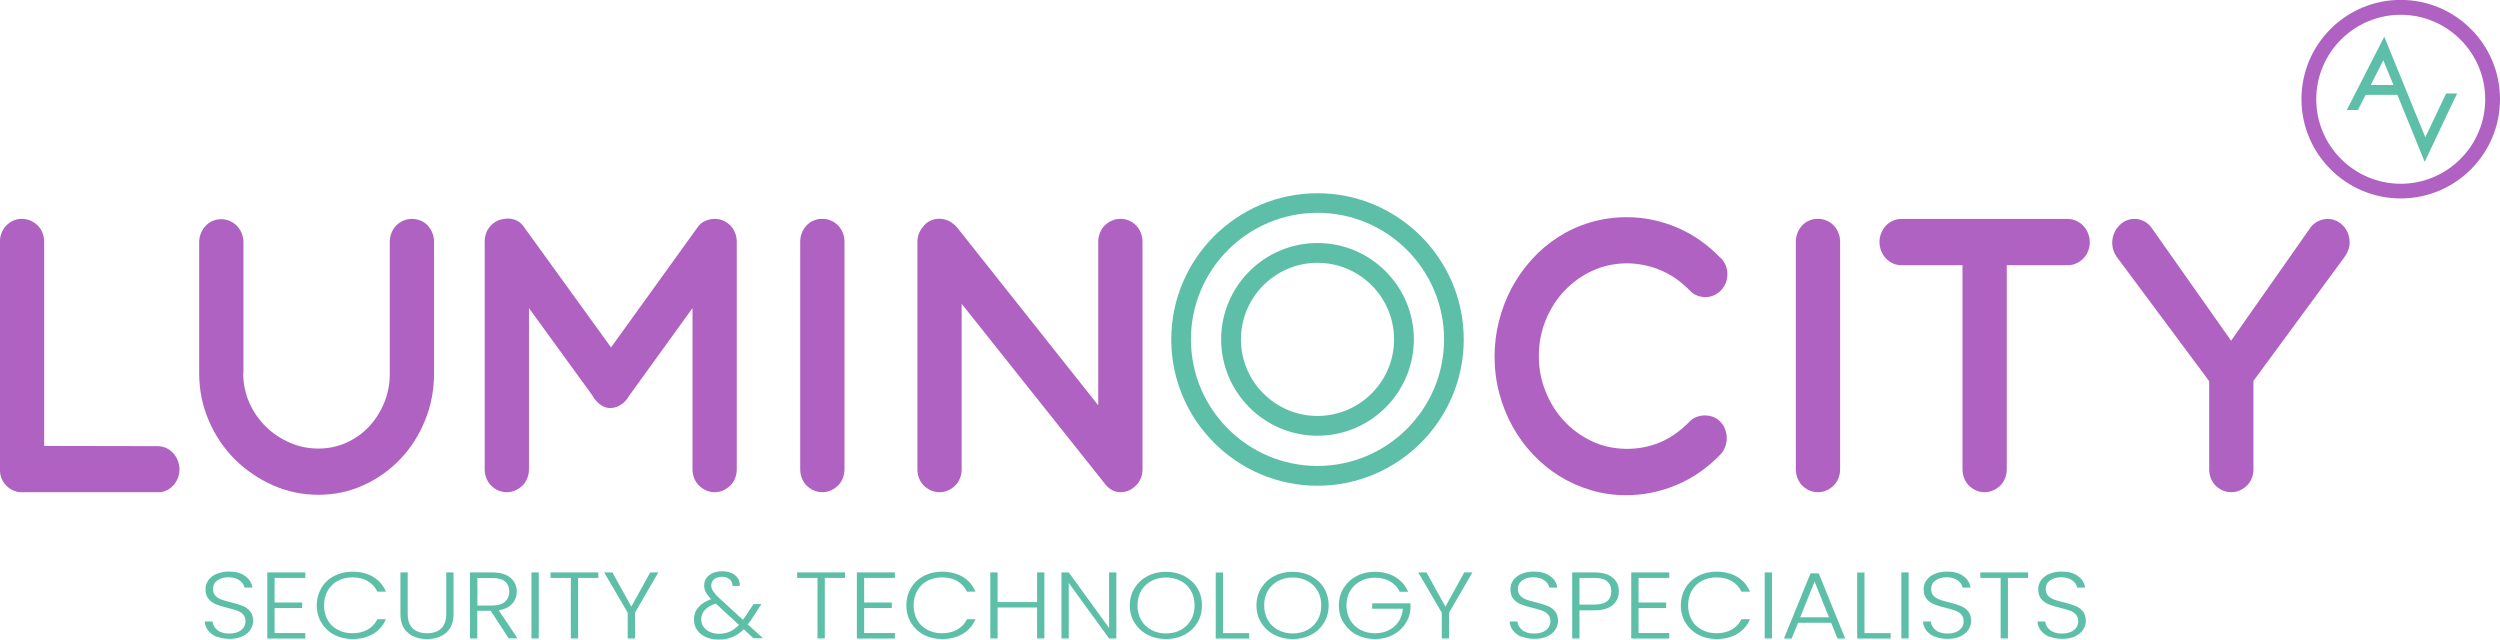 <svg xmlns="http://www.w3.org/2000/svg" id="Layer_1" data-name="Layer 1" viewBox="0 0 240 61.4"><defs><style>      .cls-1 {        fill: #5ebfa8;      }      .cls-2 {        fill: #b062c2;      }    </style></defs><path class="cls-2" d="M4.25,42.81l10.86.02c.3,0,.58.06.83.17.25.12.48.28.67.48.19.21.34.44.45.72.11.27.17.56.17.86s-.06.6-.17.87c-.11.27-.26.5-.45.7-.19.2-.41.36-.67.47-.25.12-.53.17-.83.15H1.89c-.07,0-.14-.01-.21-.04-.05,0-.1-.01-.16-.04-.44-.12-.81-.38-1.1-.76-.29-.38-.43-.83-.43-1.35v-21.86c0-.3.06-.59.17-.86.11-.27.26-.51.45-.7.19-.19.41-.35.67-.46.25-.12.53-.17.83-.17s.56.06.82.17c.26.12.49.27.68.46.2.19.35.42.46.7.11.27.17.56.17.86v19.6Z"></path><path class="cls-2" d="M23.35,35.84c0,1.01.2,1.95.59,2.83.39.87.92,1.64,1.58,2.29.67.65,1.43,1.16,2.31,1.54.87.38,1.79.56,2.74.56s1.85-.19,2.68-.56c.83-.38,1.56-.89,2.17-1.54.61-.65,1.1-1.41,1.46-2.29.36-.87.54-1.82.54-2.83v-12.63c0-.31.06-.6.17-.87s.26-.5.46-.7c.2-.2.42-.35.68-.46.25-.11.53-.16.83-.16s.56.05.82.16c.26.11.49.26.67.46.19.2.34.43.45.7.11.27.17.56.17.87v12.63c0,1.6-.29,3.11-.87,4.53-.58,1.42-1.37,2.66-2.38,3.71-1,1.05-2.18,1.89-3.53,2.5-1.35.62-2.79.92-4.33.92s-3-.31-4.38-.92c-1.38-.62-2.6-1.45-3.65-2.5-1.05-1.05-1.88-2.29-2.49-3.71-.61-1.42-.92-2.93-.92-4.53v-12.59c0-.3.06-.59.17-.86.11-.27.26-.51.45-.71.19-.2.41-.36.67-.47s.53-.17.83-.17.56.06.82.17c.26.12.49.27.68.47.2.2.35.43.46.71.11.27.17.56.17.86v12.59Z"></path><path class="cls-2" d="M70.73,45.06c0,.31-.06.6-.17.87-.11.27-.26.5-.46.69-.2.19-.42.35-.68.46-.26.12-.54.17-.82.17s-.56-.06-.81-.17c-.25-.12-.48-.27-.68-.46-.2-.19-.35-.42-.46-.69-.11-.27-.17-.56-.17-.87v-15.48l-6.08,8.41c-.1.19-.23.36-.37.51-.25.26-.52.44-.8.55-.72.27-1.37.1-1.96-.53-.18-.19-.32-.38-.41-.57l-6.08-8.37v15.48c0,.31-.06.6-.17.87s-.26.5-.46.69c-.2.19-.42.35-.68.46-.26.12-.54.17-.82.17s-.58-.06-.83-.17c-.25-.12-.48-.27-.67-.46-.19-.19-.34-.42-.45-.69-.11-.27-.17-.56-.17-.87v-21.86c0-.57.17-1.06.52-1.47.35-.4.79-.64,1.32-.71.35-.07.7-.04,1.04.07.34.12.62.32.84.63l8.41,11.63,8.33-11.56c.16-.23.36-.41.6-.53.24-.12.49-.2.75-.23.04,0,.08,0,.13-.01.05,0,.09-.01.13-.01.3,0,.58.06.84.17.26.12.49.27.67.46.19.19.34.42.45.7.11.27.17.56.17.86v21.86Z"></path><path class="cls-2" d="M81.07,45.06c0,.31-.06.6-.17.87s-.26.5-.46.69c-.2.19-.42.35-.68.46-.26.12-.54.17-.82.17s-.58-.06-.83-.17c-.25-.12-.48-.27-.67-.46-.19-.19-.34-.42-.45-.69-.11-.27-.17-.56-.17-.87v-21.86c0-.31.06-.6.17-.87.11-.27.26-.5.45-.7.19-.2.41-.35.67-.46.25-.11.53-.16.83-.16s.56.05.82.16c.26.11.49.26.68.46.2.2.35.43.46.7s.17.56.17.87v21.86Z"></path><path class="cls-2" d="M92.32,29.19v15.87c0,.31-.06.6-.17.87s-.26.5-.46.69c-.2.19-.42.35-.68.46-.26.12-.54.17-.82.17s-.58-.06-.83-.17c-.25-.12-.48-.27-.67-.46-.19-.19-.34-.42-.45-.69-.11-.27-.17-.56-.17-.87v-21.8c0-.59.18-1.09.55-1.5.17-.23.38-.42.65-.55.26-.14.57-.21.92-.21.31,0,.62.07.91.22s.56.35.79.63l13.54,17.06v-15.71c0-.3.06-.59.17-.86.11-.27.26-.51.46-.7.2-.19.42-.35.68-.46.26-.12.54-.17.84-.17s.56.06.82.17c.26.12.48.27.67.46.18.19.33.42.44.7.11.27.17.56.17.86v21.86c0,.36-.07.68-.22.98-.14.3-.35.55-.61.74-.34.31-.78.47-1.31.47h-.02c-.31-.01-.59-.09-.83-.24s-.47-.35-.67-.63l-13.69-17.2Z"></path><path class="cls-2" d="M165.2,24.77c.42.44.63.95.63,1.55s-.2,1.11-.61,1.55c-.21.22-.44.38-.7.49-.26.11-.53.16-.8.16s-.54-.05-.8-.15c-.26-.1-.49-.26-.68-.46-.86-.89-1.81-1.55-2.85-1.98-1.04-.43-2.11-.65-3.22-.65s-2.23.23-3.25.69c-1.02.46-1.91,1.09-2.68,1.89-.77.8-1.38,1.74-1.83,2.82-.45,1.08-.68,2.24-.68,3.49s.21,2.32.64,3.39c.42,1.07,1.01,2.02,1.76,2.83.75.81,1.63,1.46,2.65,1.95,1.02.49,2.13.73,3.33.75,1.12.01,2.19-.19,3.2-.6,1.01-.42,1.97-1.08,2.87-2,.2-.21.42-.36.68-.46s.53-.15.8-.15.54.05.8.14c.26.1.49.25.68.45.21.22.37.46.47.74.1.27.16.55.16.84s-.05.57-.15.84c-.1.27-.24.51-.44.72-1.28,1.33-2.7,2.31-4.26,2.96-1.56.65-3.17.97-4.84.97-1.15,0-2.26-.16-3.34-.48-1.08-.32-2.08-.77-3.01-1.34s-1.78-1.27-2.55-2.08c-.77-.81-1.43-1.72-1.98-2.71-.55-.99-.97-2.05-1.27-3.18-.3-1.13-.45-2.31-.45-3.54,0-1.16.14-2.3.43-3.42.29-1.12.69-2.17,1.22-3.16.53-.98,1.17-1.89,1.93-2.73s1.6-1.55,2.54-2.15c.94-.6,1.96-1.07,3.07-1.4,1.11-.33,2.28-.5,3.5-.5,1.64,0,3.24.33,4.8.98,1.56.66,2.96,1.64,4.22,2.95Z"></path><path class="cls-2" d="M176.65,45.06c0,.31-.06.6-.17.87-.11.27-.26.5-.46.69-.2.19-.42.35-.68.46-.26.12-.54.17-.82.17s-.58-.06-.83-.17c-.25-.12-.48-.27-.67-.46-.19-.19-.34-.42-.45-.69-.11-.27-.17-.56-.17-.87v-21.86c0-.31.06-.6.17-.87.11-.27.26-.5.45-.7.19-.2.41-.35.67-.46.25-.11.53-.16.83-.16s.56.05.82.16c.26.11.49.26.68.46.2.2.35.43.46.7.11.27.17.56.17.87v21.86Z"></path><path class="cls-2" d="M192.65,25.46v19.6c0,.31-.06.6-.17.87-.11.27-.26.5-.46.69-.2.19-.42.35-.68.46-.26.12-.54.17-.82.17s-.58-.06-.83-.17c-.25-.12-.48-.27-.67-.46-.19-.19-.34-.42-.45-.69-.11-.27-.17-.56-.17-.87v-19.6h-5.85c-.3,0-.58-.06-.83-.17-.25-.12-.48-.28-.67-.48-.19-.21-.34-.44-.45-.71s-.17-.56-.17-.87.06-.59.17-.86c.11-.27.26-.51.45-.71.19-.2.41-.36.67-.47.25-.12.53-.17.83-.17h15.94c.29,0,.56.06.82.17.26.12.49.28.68.48.2.21.35.44.46.72.11.27.17.56.17.86s-.06.6-.17.87c-.11.27-.26.5-.46.7-.2.2-.42.36-.68.47-.26.12-.54.17-.82.17h-5.85Z"></path><path class="cls-2" d="M214.19,32.7l7.67-10.93c.2-.23.42-.41.67-.53.25-.12.51-.19.77-.22.27-.02.53.01.79.1.26.09.5.23.72.42.42.38.67.86.74,1.45.08.58-.09,1.16-.51,1.73l-8.71,11.85v8.49c0,.31-.06.6-.17.87-.11.27-.26.5-.46.69-.2.19-.42.35-.68.46-.26.12-.54.17-.82.17s-.58-.06-.83-.17c-.25-.12-.48-.27-.67-.46-.19-.19-.34-.42-.45-.69-.11-.27-.17-.56-.17-.87v-8.47l-8.8-11.83c-.18-.23-.32-.49-.4-.77-.09-.28-.12-.56-.1-.85.02-.29.09-.57.22-.84.12-.27.3-.51.52-.72.21-.21.45-.36.72-.45.27-.1.55-.13.82-.11.27.02.54.1.79.23.25.13.47.32.66.56l7.67,10.89Z"></path><g><path class="cls-1" d="M20.81,61.14c-.35-.15-.63-.35-.83-.61s-.31-.55-.32-.87h.74c.03.31.18.58.45.81.27.23.66.35,1.17.35.47,0,.85-.11,1.13-.33s.42-.5.42-.84c0-.27-.08-.49-.23-.66-.15-.17-.34-.29-.57-.37-.23-.08-.54-.17-.94-.27-.47-.11-.84-.23-1.11-.34-.27-.11-.51-.28-.7-.51-.19-.23-.29-.54-.29-.93,0-.33.09-.62.28-.88.19-.26.45-.46.79-.6.34-.14.73-.22,1.17-.22.65,0,1.17.14,1.57.43.4.29.63.66.69,1.11h-.76c-.05-.26-.2-.49-.47-.69-.27-.2-.63-.3-1.08-.3-.42,0-.77.1-1.05.3s-.42.48-.42.83c0,.27.08.48.23.64s.35.29.58.37.54.18.94.27c.45.11.82.23,1.1.34s.52.28.71.51c.19.23.29.54.29.93,0,.3-.09.58-.26.84-.17.27-.43.48-.77.64-.34.16-.75.24-1.22.24s-.87-.07-1.22-.22Z"></path><path class="cls-1" d="M26.36,55.47v2.37h2.65v.53h-2.65v2.4h2.95v.53h-3.65v-6.35h3.65v.53h-2.95Z"></path><path class="cls-1" d="M30.85,56.44c.3-.49.71-.88,1.23-1.15s1.1-.41,1.74-.41c.78,0,1.45.17,2.01.5.56.34.96.81,1.22,1.42h-.82c-.2-.43-.51-.76-.92-1.01s-.91-.36-1.49-.36c-.51,0-.98.11-1.39.33-.41.22-.73.53-.97.94-.23.41-.35.88-.35,1.42s.12,1.01.35,1.41c.23.41.56.72.97.93.41.22.87.33,1.39.33.58,0,1.08-.12,1.49-.36s.72-.57.92-.99h.82c-.25.6-.66,1.07-1.22,1.41-.56.33-1.23.5-2,.5-.64,0-1.22-.14-1.74-.41s-.93-.66-1.23-1.15c-.3-.49-.45-1.05-.45-1.67s.15-1.18.45-1.67Z"></path><path class="cls-1" d="M39.14,54.95v3.99c0,.63.17,1.1.5,1.4s.78.45,1.36.45,1.02-.15,1.35-.45c.32-.3.49-.77.49-1.4v-3.99h.7v3.98c0,.8-.24,1.41-.71,1.81-.47.41-1.08.61-1.84.61s-1.37-.2-1.84-.61c-.47-.4-.71-1.01-.71-1.81v-3.98h.7Z"></path><path class="cls-1" d="M48.84,61.29l-1.73-2.65h-1.29v2.65h-.7v-6.34h2.1c.78,0,1.37.17,1.78.51.4.34.61.78.61,1.33,0,.46-.15.85-.44,1.17-.29.32-.72.53-1.29.63l1.8,2.69h-.84ZM45.82,58.13h1.41c.55,0,.96-.12,1.24-.36.28-.24.42-.57.42-.97s-.13-.74-.4-.97c-.27-.23-.69-.34-1.26-.34h-1.4v2.64Z"></path><path class="cls-1" d="M51.72,54.95v6.34h-.7v-6.34h.7Z"></path><path class="cls-1" d="M57.44,54.95v.53h-1.94v5.81h-.7v-5.81h-1.95v-.53h4.59Z"></path><path class="cls-1" d="M63.2,54.95l-2.24,3.87v2.47h-.7v-2.47l-2.26-3.87h.79l1.82,3.29,1.81-3.29h.78Z"></path><path class="cls-1" d="M72.35,61.29l-.95-.88c-.34.34-.7.59-1.09.75-.39.16-.82.24-1.31.24s-.88-.08-1.24-.24c-.36-.16-.64-.39-.84-.68-.2-.29-.3-.63-.3-1.01,0-.45.14-.84.42-1.17.28-.33.69-.59,1.23-.78-.23-.24-.4-.46-.51-.66-.11-.2-.16-.42-.16-.66,0-.4.16-.73.48-.98s.75-.38,1.28-.38c.5,0,.91.13,1.22.39.31.26.46.6.44,1.02h-.7c0-.27-.09-.49-.28-.64-.19-.16-.43-.24-.72-.24-.31,0-.56.08-.75.23s-.29.35-.29.59c0,.19.06.38.18.56.12.18.3.4.56.64l2.3,2.11c.09-.11.22-.3.38-.54l.64-.97h.75l-.76,1.19c-.18.28-.36.54-.54.76l1.46,1.33h-.91ZM70.05,60.64c.31-.14.61-.36.89-.65l-2.23-2.05c-.93.31-1.39.82-1.39,1.52,0,.27.07.5.22.71s.34.37.6.49c.25.12.54.18.87.18.39,0,.75-.07,1.06-.21Z"></path><path class="cls-1" d="M81.12,54.95v.53h-1.94v5.81h-.7v-5.81h-1.95v-.53h4.59Z"></path><path class="cls-1" d="M82.96,55.47v2.37h2.65v.53h-2.65v2.4h2.95v.53h-3.65v-6.35h3.65v.53h-2.95Z"></path><path class="cls-1" d="M87.45,56.44c.3-.49.71-.88,1.23-1.15s1.1-.41,1.74-.41c.78,0,1.45.17,2.01.5.56.34.96.81,1.22,1.42h-.82c-.2-.43-.51-.76-.92-1.01s-.91-.36-1.49-.36c-.51,0-.98.11-1.39.33-.41.22-.73.53-.97.94-.23.41-.35.88-.35,1.42s.12,1.01.35,1.41c.23.41.56.72.97.93.41.22.87.33,1.39.33.58,0,1.08-.12,1.49-.36s.72-.57.92-.99h.82c-.25.6-.66,1.07-1.22,1.41-.56.33-1.23.5-2,.5-.64,0-1.22-.14-1.74-.41s-.93-.66-1.23-1.15c-.3-.49-.45-1.05-.45-1.67s.15-1.18.45-1.67Z"></path><path class="cls-1" d="M100.26,54.95v6.34h-.7v-2.97h-3.79v2.97h-.7v-6.34h.7v2.85h3.79v-2.85h.7Z"></path><path class="cls-1" d="M107.17,61.29h-.7l-3.87-5.33v5.33h-.7v-6.34h.7l3.87,5.33v-5.33h.7v6.34Z"></path><path class="cls-1" d="M110.17,60.94c-.53-.27-.94-.66-1.25-1.15s-.46-1.05-.46-1.67.15-1.18.46-1.67.72-.88,1.25-1.15c.53-.28,1.11-.41,1.76-.41s1.24.14,1.77.41c.53.28.94.66,1.24,1.15s.45,1.05.45,1.67-.15,1.18-.45,1.67-.71.88-1.24,1.15c-.53.28-1.12.41-1.77.41s-1.23-.14-1.76-.41ZM113.34,60.48c.41-.22.74-.53.98-.94s.36-.88.36-1.42-.12-1.01-.36-1.42-.57-.72-.98-.93c-.41-.22-.88-.33-1.4-.33s-.99.11-1.4.33c-.41.22-.74.53-.98.93s-.36.88-.36,1.42.12,1.01.36,1.42.57.72.98.94c.41.22.88.33,1.4.33s.99-.11,1.4-.33Z"></path><path class="cls-1" d="M117.41,60.78h2.51v.52h-3.21v-6.34h.7v5.82Z"></path><path class="cls-1" d="M122.33,60.94c-.53-.27-.94-.66-1.25-1.15s-.46-1.05-.46-1.67.15-1.18.46-1.67.72-.88,1.25-1.15c.53-.28,1.11-.41,1.76-.41s1.24.14,1.77.41c.53.28.94.66,1.24,1.15s.45,1.05.45,1.67-.15,1.18-.45,1.67-.71.88-1.24,1.15c-.53.28-1.12.41-1.77.41s-1.23-.14-1.76-.41ZM125.5,60.48c.41-.22.74-.53.98-.94s.36-.88.36-1.42-.12-1.01-.36-1.42-.57-.72-.98-.93c-.41-.22-.88-.33-1.4-.33s-.99.11-1.4.33c-.41.22-.74.53-.98.93s-.36.88-.36,1.42.12,1.01.36,1.42.57.72.98.94c.41.22.88.33,1.4.33s.99-.11,1.4-.33Z"></path><path class="cls-1" d="M134.37,56.8c-.2-.42-.51-.75-.92-.98-.41-.24-.89-.36-1.45-.36-.52,0-.99.11-1.4.33-.41.22-.74.53-.98.93-.24.4-.36.87-.36,1.4s.12,1,.36,1.41c.24.4.57.72.98.93.41.22.88.33,1.4.33.49,0,.93-.09,1.32-.29s.7-.46.94-.82c.24-.35.37-.77.41-1.24h-2.94v-.52h3.68v.46c-.03.56-.2,1.06-.5,1.51-.3.45-.7.81-1.21,1.07-.5.26-1.07.39-1.7.39s-1.23-.14-1.76-.41c-.53-.27-.94-.66-1.25-1.15s-.46-1.05-.46-1.67.15-1.18.46-1.67.72-.88,1.25-1.15c.53-.28,1.11-.41,1.76-.41.75,0,1.4.17,1.96.51.56.34.97.81,1.22,1.41h-.82Z"></path><path class="cls-1" d="M141.35,54.95l-2.24,3.87v2.47h-.7v-2.47l-2.26-3.87h.79l1.82,3.29,1.81-3.29h.78Z"></path><path class="cls-1" d="M146.08,61.14c-.35-.15-.63-.35-.83-.61s-.31-.55-.32-.87h.74c.03.31.18.58.45.81.27.23.66.35,1.17.35.47,0,.85-.11,1.13-.33s.42-.5.42-.84c0-.27-.08-.49-.23-.66-.15-.17-.34-.29-.57-.37-.23-.08-.54-.17-.94-.27-.47-.11-.84-.23-1.11-.34s-.51-.28-.7-.51c-.19-.23-.29-.54-.29-.93,0-.33.09-.62.28-.88.19-.26.45-.46.79-.6.34-.14.73-.22,1.17-.22.65,0,1.17.14,1.57.43.4.29.63.66.69,1.11h-.76c-.05-.26-.2-.49-.47-.69-.27-.2-.63-.3-1.08-.3-.42,0-.77.1-1.05.3-.28.2-.42.48-.42.83,0,.27.08.48.23.64s.35.29.58.37.54.18.94.27c.45.11.82.23,1.1.34s.52.28.71.51c.19.23.29.54.29.93,0,.3-.09.58-.26.84-.17.27-.43.48-.77.64-.34.16-.75.24-1.22.24s-.87-.07-1.22-.22Z"></path><path class="cls-1" d="M154.81,58.09c-.39.33-.98.5-1.77.5h-1.41v2.7h-.7v-6.34h2.11c.78,0,1.37.17,1.77.5s.6.77.6,1.32-.2.98-.59,1.32ZM154.68,56.77c0-.42-.13-.74-.39-.96-.26-.22-.68-.33-1.25-.33h-1.41v2.56h1.41c1.09,0,1.64-.42,1.64-1.27Z"></path><path class="cls-1" d="M157.3,55.47v2.37h2.65v.53h-2.65v2.4h2.95v.53h-3.65v-6.35h3.65v.53h-2.95Z"></path><path class="cls-1" d="M161.8,56.44c.3-.49.71-.88,1.23-1.15.52-.28,1.1-.41,1.74-.41.78,0,1.45.17,2.01.5s.96.81,1.22,1.42h-.82c-.2-.43-.51-.76-.92-1.01-.41-.24-.91-.36-1.49-.36-.51,0-.98.11-1.39.33-.41.22-.73.53-.97.94-.23.41-.35.88-.35,1.42s.12,1.01.35,1.41c.23.41.56.72.97.93.41.22.87.33,1.39.33.58,0,1.08-.12,1.49-.36.41-.24.72-.57.92-.99h.82c-.25.6-.66,1.07-1.22,1.41-.56.33-1.23.5-2,.5-.64,0-1.22-.14-1.74-.41-.52-.28-.93-.66-1.23-1.15-.3-.49-.45-1.05-.45-1.67s.15-1.18.45-1.67Z"></path><path class="cls-1" d="M170.11,54.95v6.34h-.7v-6.34h.7Z"></path><path class="cls-1" d="M175.79,59.79h-3.18l-.61,1.51h-.74l2.55-6.26h.79l2.54,6.26h-.74l-.61-1.51ZM175.58,59.26l-1.38-3.43-1.38,3.43h2.76Z"></path><path class="cls-1" d="M178.99,60.78h2.51v.52h-3.21v-6.34h.7v5.82Z"></path><path class="cls-1" d="M183.23,54.95v6.34h-.7v-6.34h.7Z"></path><path class="cls-1" d="M185.76,61.14c-.35-.15-.62-.35-.83-.61-.2-.26-.31-.55-.32-.87h.74c.03.31.18.58.45.81s.66.35,1.17.35c.47,0,.85-.11,1.13-.33.28-.22.41-.5.41-.84,0-.27-.08-.49-.23-.66-.15-.17-.34-.29-.57-.37-.23-.08-.54-.17-.94-.27-.47-.11-.84-.23-1.11-.34-.27-.11-.51-.28-.7-.51-.19-.23-.29-.54-.29-.93,0-.33.09-.62.28-.88s.45-.46.79-.6c.34-.14.73-.22,1.17-.22.65,0,1.17.14,1.57.43.4.29.63.66.69,1.11h-.76c-.05-.26-.2-.49-.47-.69s-.63-.3-1.08-.3c-.42,0-.77.1-1.05.3s-.42.48-.42.83c0,.27.08.48.23.64.15.16.35.29.57.37.23.08.54.18.94.27.45.11.82.23,1.1.34s.52.28.71.51c.19.23.29.54.29.93,0,.3-.09.58-.26.84-.17.27-.43.48-.77.64-.34.16-.75.24-1.22.24s-.87-.07-1.22-.22Z"></path><path class="cls-1" d="M194.7,54.95v.53h-1.94v5.81h-.7v-5.81h-1.95v-.53h4.59Z"></path><path class="cls-1" d="M196.75,61.14c-.35-.15-.63-.35-.83-.61s-.31-.55-.32-.87h.74c.03.31.18.58.45.81.27.23.66.35,1.17.35.47,0,.85-.11,1.13-.33s.42-.5.42-.84c0-.27-.08-.49-.23-.66-.15-.17-.34-.29-.57-.37-.23-.08-.54-.17-.94-.27-.47-.11-.84-.23-1.11-.34s-.51-.28-.7-.51c-.19-.23-.29-.54-.29-.93,0-.33.09-.62.28-.88.19-.26.45-.46.79-.6.34-.14.73-.22,1.17-.22.65,0,1.17.14,1.57.43.4.29.63.66.69,1.11h-.76c-.05-.26-.2-.49-.47-.69-.27-.2-.63-.3-1.08-.3-.42,0-.77.1-1.05.3-.28.2-.42.48-.42.83,0,.27.08.48.23.64s.35.29.58.37.54.18.94.27c.45.11.82.23,1.1.34s.52.28.71.51c.19.23.29.54.29.93,0,.3-.09.58-.26.84-.17.27-.43.48-.77.64-.34.16-.75.24-1.22.24s-.87-.07-1.22-.22Z"></path></g><path class="cls-1" d="M126.48,41.83c-5.1,0-9.25-4.15-9.25-9.25s4.15-9.25,9.25-9.25,9.25,4.15,9.25,9.25-4.15,9.25-9.25,9.25ZM126.48,25.23c-4.05,0-7.35,3.3-7.35,7.35s3.3,7.35,7.35,7.35,7.35-3.3,7.35-7.35-3.3-7.35-7.35-7.35Z"></path><path class="cls-1" d="M126.48,46.63c-7.74,0-14.04-6.3-14.04-14.04s6.3-14.04,14.04-14.04,14.04,6.3,14.04,14.04-6.3,14.04-14.04,14.04ZM126.48,20.43c-6.7,0-12.15,5.45-12.15,12.15s5.45,12.15,12.15,12.15,12.15-5.45,12.15-12.15-5.45-12.15-12.15-12.15Z"></path><path class="cls-2" d="M230.47,19.05c-5.25,0-9.53-4.27-9.53-9.53s4.27-9.53,9.53-9.53,9.53,4.27,9.53,9.53-4.27,9.53-9.53,9.53ZM230.47,1.42c-4.47,0-8.11,3.64-8.11,8.11s3.64,8.11,8.11,8.11,8.11-3.64,8.11-8.11-3.64-8.11-8.11-8.11Z"></path><path class="cls-1" d="M234.83,8.97l-2,4.21-3.94-9.66-2.7,5.29-.1.19-.8,1.56h1.07l.74-1.45h3.05l2.62,6.43,2.45-5.18.2-.42.47-.97h-1.06ZM227.59,8.16l1.21-2.37.97,2.37h-2.18Z"></path></svg>
